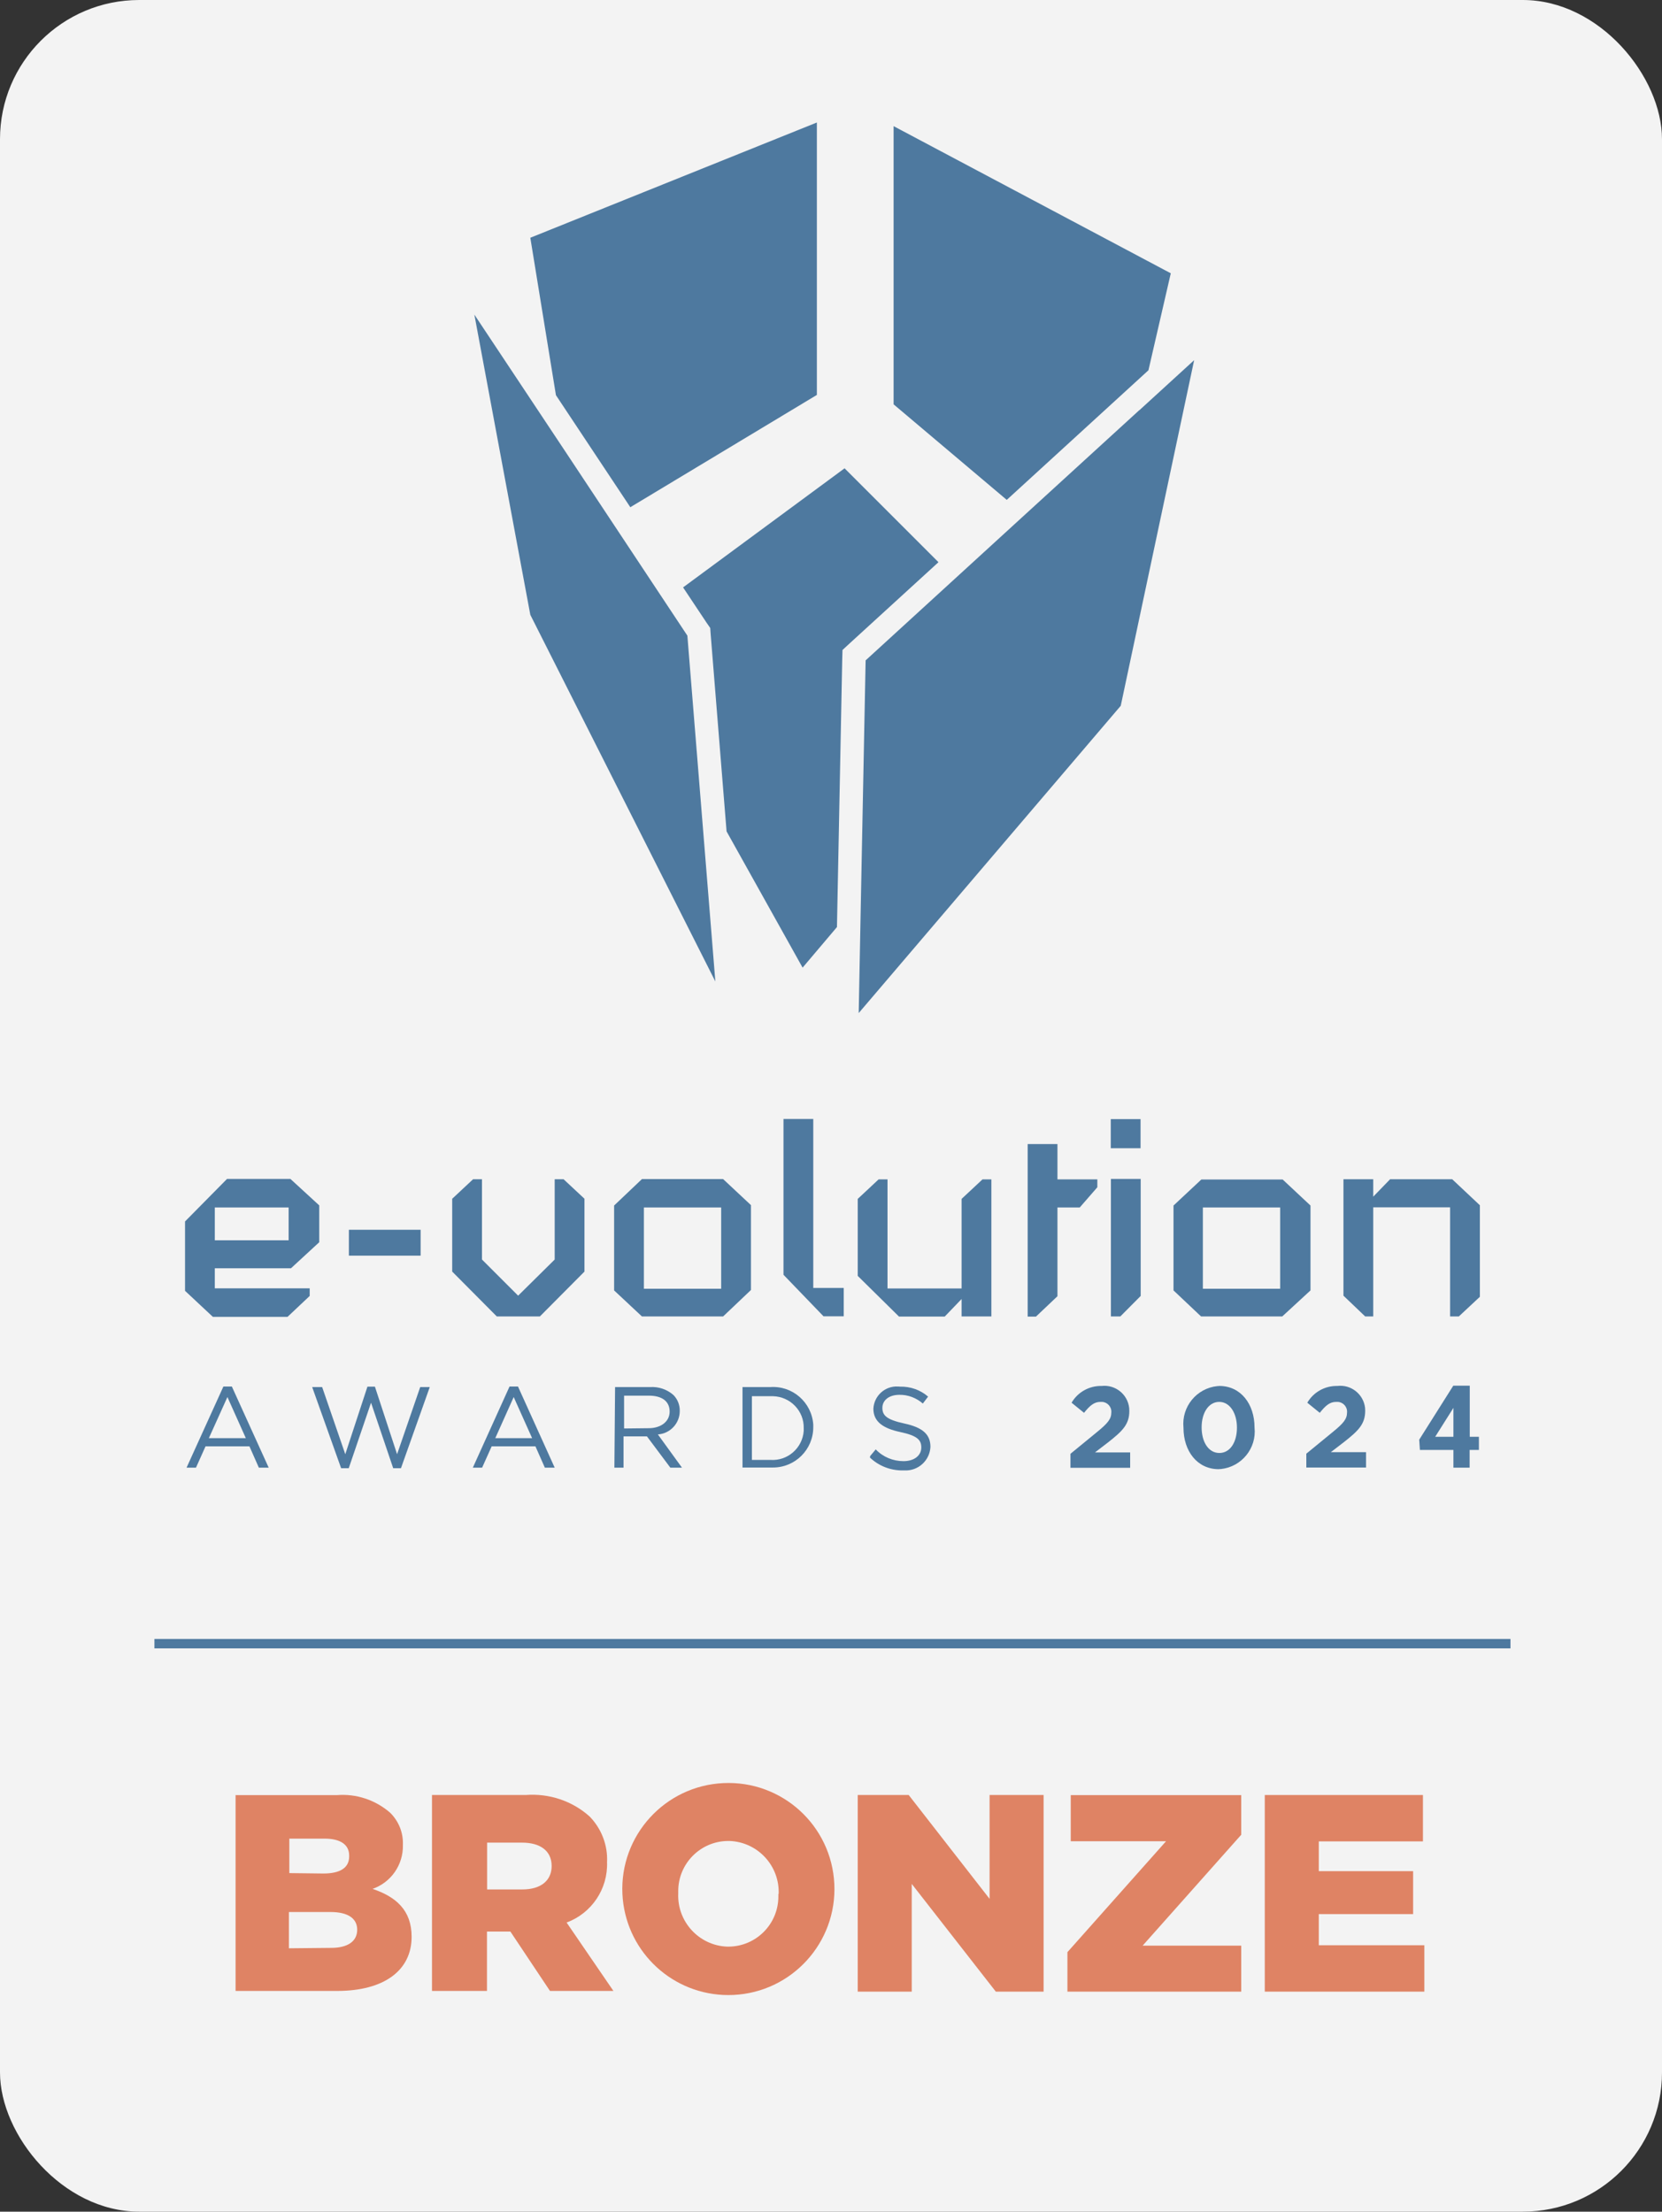 <svg width="120px" id="uuid-300b77e2-dd20-4afe-a6d0-48b28532c120" xmlns="http://www.w3.org/2000/svg" viewBox="0 0 120 159.72"><rect x="0" y="0" width="120" height="159.72" fill="#333333" stroke="none"/><defs><style>.uuid-a1a68d48-ed2e-4d8c-8e96-66e3ef55de4e{fill:#f3f3f3;}.uuid-a1a68d48-ed2e-4d8c-8e96-66e3ef55de4e,.uuid-2cf72081-4e79-4682-a953-91c83e46128f,.uuid-a95291ec-63b5-45d3-8209-e50f967cae58{stroke-width:0px;}.uuid-2cf72081-4e79-4682-a953-91c83e46128f{fill:#4e799f;}.uuid-a95291ec-63b5-45d3-8209-e50f967cae58{fill:#df8364;}</style></defs><rect id="uuid-2d91fd87-8344-4691-9435-4632ac27f16f" class="uuid-a1a68d48-ed2e-4d8c-8e96-66e3ef55de4e" x="0" width="120" height="159.72" rx="10.05" ry="10.05"/><path id="uuid-39ed2598-3ef0-4fc4-81ea-3dafd0a3dee5" class="uuid-2cf72081-4e79-4682-a953-91c83e46128f" d="M16.13,100.13h.61l2.66,5.86h-.71l-.68-1.54h-3.17l-.69,1.54h-.68l2.66-5.86ZM17.75,103.86l-1.33-2.97-1.34,2.97h2.66Z"/><path id="uuid-576af597-74d8-45c0-842c-43279baa7045" class="uuid-2cf72081-4e79-4682-a953-91c83e46128f" d="M94.32,104.98l1.94-1.59c.73-.6,1-.91,1-1.39.03-.4-.28-.74-.67-.76,0,0,0,0,0,0-.04,0-.07,0-.11,0-.46,0-.76.25-1.19.79l-.9-.73c.45-.77,1.28-1.23,2.17-1.21.99-.12,1.88.59,2,1.57,0,0,0,0,0,0,0,.07.01.15.01.22,0,.97-.5,1.45-1.53,2.26l-.95.73h2.54v1.11h-4.31v-1Z"/><path id="uuid-736277ae-6e27-4d9b-8507-183164d955f7" class="uuid-2cf72081-4e79-4682-a953-91c83e46128f" d="M105.34,95.07h-.64v-7.88h-5.55v7.88h-.58l-1.57-1.5v-8.41h2.15v1.26l1.22-1.26h4.48l2,1.88v6.61l-1.51,1.41Z"/><path id="uuid-23f5d1ce-66fb-452a-91fc-575c73407bac" class="uuid-2cf72081-4e79-4682-a953-91c83e46128f" d="M106.11,103.76h.67v.95h-.67v1.28h-1.17v-1.28h-2.42l-.05-.74,2.46-3.9h1.19v3.69ZM103.63,103.76h1.31v-2.09l-.08.13-1.23,1.95Z"/><rect id="uuid-d44001ae-c193-4ad4-b39f-6d937d0f7325" class="uuid-2cf72081-4e79-4682-a953-91c83e46128f" x="11.15" y="118.36" width="97.91" height=".68"/><path id="uuid-3031e79f-06f1-45f0-a312-7ad02618c89d" class="uuid-2cf72081-4e79-4682-a953-91c83e46128f" d="M22.54,100.17h.72l1.67,4.85,1.6-4.88h.54l1.6,4.88,1.67-4.85h.69l-2.08,5.86h-.56l-1.6-4.73-1.61,4.73h-.55l-2.09-5.86Z"/><path id="uuid-6ea1cf48-acd0-49b0-be87-d6b7619da2f4" class="uuid-2cf72081-4e79-4682-a953-91c83e46128f" d="M36.79,100.13h.61l2.65,5.86h-.71l-.68-1.54h-3.16l-.69,1.54h-.67l2.65-5.86ZM38.42,103.86l-1.33-2.97-1.33,2.97h2.65Z"/><path id="uuid-fd6a2c37-0db9-4c5a-8c87-7fc1bf09a275" class="uuid-2cf72081-4e79-4682-a953-91c83e46128f" d="M44.4,100.17h2.54c.62-.04,1.23.17,1.69.58.3.31.46.72.45,1.15,0,.89-.69,1.63-1.58,1.69l1.74,2.4h-.84l-1.69-2.26h-1.69v2.26h-.66l.05-5.83ZM46.84,103.14c.85,0,1.51-.46,1.51-1.2s-.55-1.15-1.5-1.15h-1.79v2.37l1.78-.02Z"/><path id="uuid-400645a9-8129-40f4-a22f-b720c514ddc4" class="uuid-2cf72081-4e79-4682-a953-91c83e46128f" d="M53.6,100.17h2.02c1.6-.11,2.99,1.1,3.1,2.71,0,.06,0,.13,0,.19,0,1.61-1.3,2.91-2.91,2.91-.06,0-.12,0-.18,0h-2.02v-5.81ZM55.62,105.43c1.24.09,2.32-.85,2.41-2.09,0-.07,0-.13,0-.2.03-1.25-.97-2.28-2.22-2.31-.07,0-.13,0-.2,0h-1.32v4.6h1.32Z"/><path id="uuid-fdeaed6a-6748-4ff8-96d7-c37499b3827c" class="uuid-2cf72081-4e79-4682-a953-91c83e46128f" d="M62.83,105.15l.4-.48c.52.55,1.25.85,2,.85.79,0,1.29-.41,1.29-.99,0-.54-.29-.85-1.51-1.11s-1.95-.73-1.95-1.69c.05-.93.84-1.65,1.77-1.6.05,0,.09,0,.14.01.75-.02,1.48.23,2.04.72l-.38.5c-.47-.41-1.07-.64-1.69-.63-.76,0-1.23.4-1.23.94s.29.85,1.58,1.13,1.89.76,1.89,1.69c-.05.99-.89,1.75-1.88,1.7-.04,0-.07,0-.11,0-.89.01-1.74-.32-2.38-.93"/><path id="uuid-8ab8baa6-d893-4b13-9475-d586876f8992" class="uuid-2cf72081-4e79-4682-a953-91c83e46128f" d="M77.3,104.98l1.94-1.59c.73-.6,1-.91,1-1.39.03-.4-.28-.74-.67-.76h0s-.07,0-.11,0c-.45,0-.76.25-1.19.79l-.9-.73c.45-.77,1.28-1.23,2.17-1.21.99-.11,1.88.6,1.99,1.59,0,.07.01.14.01.22,0,.97-.5,1.45-1.53,2.26l-.95.73h2.54v1.11h-4.31v-1Z"/><path id="uuid-68f317bc-2643-41d6-8015-5d3a34580260" class="uuid-2cf72081-4e79-4682-a953-91c83e46128f" d="M85.45,103.1h0c-.15-1.51.95-2.85,2.45-3,.05,0,.09,0,.14-.01,1.55,0,2.54,1.31,2.54,3,.16,1.5-.93,2.84-2.43,3-.05,0-.11,0-.16.01-1.55,0-2.54-1.31-2.54-2.99M89.31,103.1h0c0-1.06-.52-1.86-1.28-1.86s-1.27.78-1.27,1.84.5,1.85,1.28,1.85,1.27-.78,1.27-1.83"/><path id="uuid-d627405f-91b6-4291-a248-c6fa7df1619f" class="uuid-2cf72081-4e79-4682-a953-91c83e46128f" d="M21,91.59h-5.49v1.45h6.85v.55l-1.6,1.51h-5.39l-2.01-1.88v-5.01l3.03-3.07h4.58l2.08,1.91v2.66l-2.04,1.88ZM20.84,87.2h-5.33v2.37h5.33v-2.37Z"/><rect id="uuid-0790bae5-050e-46de-a58c-55b702df57d2" class="uuid-2cf72081-4e79-4682-a953-91c83e46128f" x="25.19" y="88.81" width="5.18" height="1.87"/><path id="uuid-fd35de7a-050d-4f76-a851-bc83779a5779" class="uuid-2cf72081-4e79-4682-a953-91c83e46128f" d="M35.87,95.07l-3.22-3.24v-5.26l1.51-1.41h.64v5.8l2.61,2.61,2.64-2.61v-5.8h.64l1.51,1.41v5.26l-3.22,3.24h-3.13Z"/><path id="uuid-d786504b-2b1d-4c2b-9a0a-6022a65b2b48" class="uuid-2cf72081-4e79-4682-a953-91c83e46128f" d="M52.21,95.07h-5.86l-2.01-1.88v-6.13l2.01-1.91h5.86l2.01,1.88v6.13l-2.01,1.91ZM52.07,87.2h-5.58v5.87h5.58v-5.87Z"/><path id="uuid-26c53bb1-caf6-47e6-847d-c7d5ac689a36" class="uuid-2cf72081-4e79-4682-a953-91c83e46128f" d="M59.47,95.07l-2.9-3.01v-11.25h2.15v12.2h2.2v2.05h-1.45Z"/><path id="uuid-f04be1d3-1a65-4ba3-813f-5c1fcdb62868" class="uuid-2cf72081-4e79-4682-a953-91c83e46128f" d="M69.43,93.81l-1.22,1.27h-3.3l-2.98-2.94v-5.56l1.51-1.41h.64v7.88h5.35v-6.47l1.51-1.41h.64v9.9h-2.15v-1.26Z"/><path id="uuid-62f0a54b-a9d1-4ef1-ba32-bb3d2590dac7" class="uuid-2cf72081-4e79-4682-a953-91c83e46128f" d="M77.96,87.2h-1.61v6.41l-1.55,1.47h-.6v-12.46h2.15v2.55h2.88v.57l-1.27,1.46Z"/><path id="uuid-5f12575e-57e3-46dd-8780-ca810220d164" class="uuid-2cf72081-4e79-4682-a953-91c83e46128f" d="M80.2,80.82h2.15v2.1h-2.15v-2.1ZM80.89,95.07h-.68v-9.93h2.15v8.45l-1.47,1.48Z"/><path id="uuid-681cafa3-fe16-49f1-8350-f6265f360b5e" class="uuid-2cf72081-4e79-4682-a953-91c83e46128f" d="M92.58,95.07h-5.86l-1.99-1.88v-6.13l2.01-1.88h5.87l2.01,1.88v6.13l-2.04,1.88ZM92.43,87.2h-5.58v5.87h5.58v-5.87Z"/><path id="uuid-b39f931a-2cc4-4d4d-8a91-be5c547e167a" class="uuid-2cf72081-4e79-4682-a953-91c83e46128f" d="M58.97,8.85l-20.68,8.32,1.85,11.37,5.37,8.09,13.47-8.11V8.85Z"/><path id="uuid-c1ac04f7-f0ac-4a43-b98c-11d10bae361d" class="uuid-2cf72081-4e79-4682-a953-91c83e46128f" d="M49.64,45.92l-5.58-8.42-3.26-4.92-6.55-9.86,4.04,21.68,13.36,26.48-2.02-24.97Z"/><path id="uuid-430e73b9-c91c-4cb7-a3dd-03b0c2d660cc" class="uuid-2cf72081-4e79-4682-a953-91c83e46128f" d="M84.54,19.74l-20.02-10.63v20.09l8.17,6.9,10.23-9.36,1.61-6.99Z"/><path id="uuid-4e4f1029-2b1e-44e3-aeaf-ffae793b0850" class="uuid-2cf72081-4e79-4682-a953-91c83e46128f" d="M60.83,46.94l.53-.49,6.4-5.85-6.78-6.78-11.66,8.6,1.71,2.57.25.36.03.43,1.15,14.26,5.49,9.84,2.48-2.93.38-19.29.02-.72Z"/><path id="uuid-a39bbdd0-3c5b-4b33-96ee-9b2c48f54501" class="uuid-2cf72081-4e79-4682-a953-91c83e46128f" d="M82.26,29.62l-8.27,7.56-5.04,4.61-6.45,5.9-.34,17.21-.16,8.26,18.92-22.19,5.3-24.96-3.96,3.62Z"/><path id="uuid-80467cec-75fb-422b-b264-4dc0b7bab758" class="uuid-a95291ec-63b5-45d3-8209-e50f967cae58" d="M17.03,129.64h7.28c1.41-.12,2.81.35,3.87,1.28.61.61.94,1.43.91,2.29v.04c.03,1.42-.85,2.69-2.19,3.16,1.69.57,2.82,1.54,2.82,3.46,0,2.43-1.99,3.91-5.38,3.91h-7.33v-14.16ZM23.35,135.3c1.19,0,1.86-.4,1.86-1.23v-.07c0-.77-.61-1.22-1.78-1.22h-2.54v2.49l2.46.03ZM23.91,140.67c1.19,0,1.88-.47,1.88-1.31,0-.78-.61-1.28-1.93-1.28h-3v2.62l3.04-.03Z"/><path id="uuid-a6632646-5305-4fbc-9fd4-430c1982fcff" class="uuid-a95291ec-63b5-45d3-8209-e50f967cae58" d="M31.19,129.63h6.76c1.69-.13,3.36.42,4.62,1.55.86.88,1.32,2.08,1.26,3.3.07,1.93-1.11,3.69-2.92,4.36l3.38,4.94h-4.58l-2.86-4.29h-1.69v4.29h-3.97v-14.15ZM37.72,136.45c1.34,0,2.11-.65,2.11-1.69,0-1.12-.85-1.69-2.13-1.69h-2.53v3.38h2.55Z"/><path id="uuid-07d41aba-945e-4ac0-a91e-8e79489a309c" class="uuid-a95291ec-63b5-45d3-8209-e50f967cae58" d="M44.94,136.78h0c-.2-4.22,3.06-7.81,7.29-8.01s7.81,3.06,8.01,7.29c.2,4.22-3.06,7.81-7.29,8.01-.24.01-.48.01-.72,0-3.95-.19-7.1-3.34-7.29-7.29M56.22,136.78h0c.08-2.03-1.5-3.75-3.54-3.83h-.11c-2,.01-3.61,1.64-3.6,3.64v.16c-.08,2.03,1.5,3.75,3.53,3.83,0,0,0,0,0,0h.1c2-.01,3.61-1.64,3.6-3.64,0-.06,0-.11,0-.17"/><path id="uuid-c43ef0f0-e6fb-446b-94cb-ab633317e120" class="uuid-a95291ec-63b5-45d3-8209-e50f967cae58" d="M61.93,129.63h3.68l5.84,7.5v-7.5h3.9v14.2h-3.45l-6.07-7.78v7.78h-3.9v-14.2Z"/><path id="uuid-5fd6429e-c434-4663-b927-854de2bef470" class="uuid-a95291ec-63b5-45d3-8209-e50f967cae58" d="M77.07,140.98l7.12-8.01h-6.88v-3.33h12.31v2.86l-7.12,8.01h7.12v3.32h-12.55v-2.85Z"/><path id="uuid-907f8a2a-a025-48a4-bf04-a88e848671e2" class="uuid-a95291ec-63b5-45d3-8209-e50f967cae58" d="M91.32,129.63h11.42v3.35h-7.52v2.15h6.81v3.1h-6.81v2.25h7.62v3.35h-11.52v-14.2Z"/></svg>